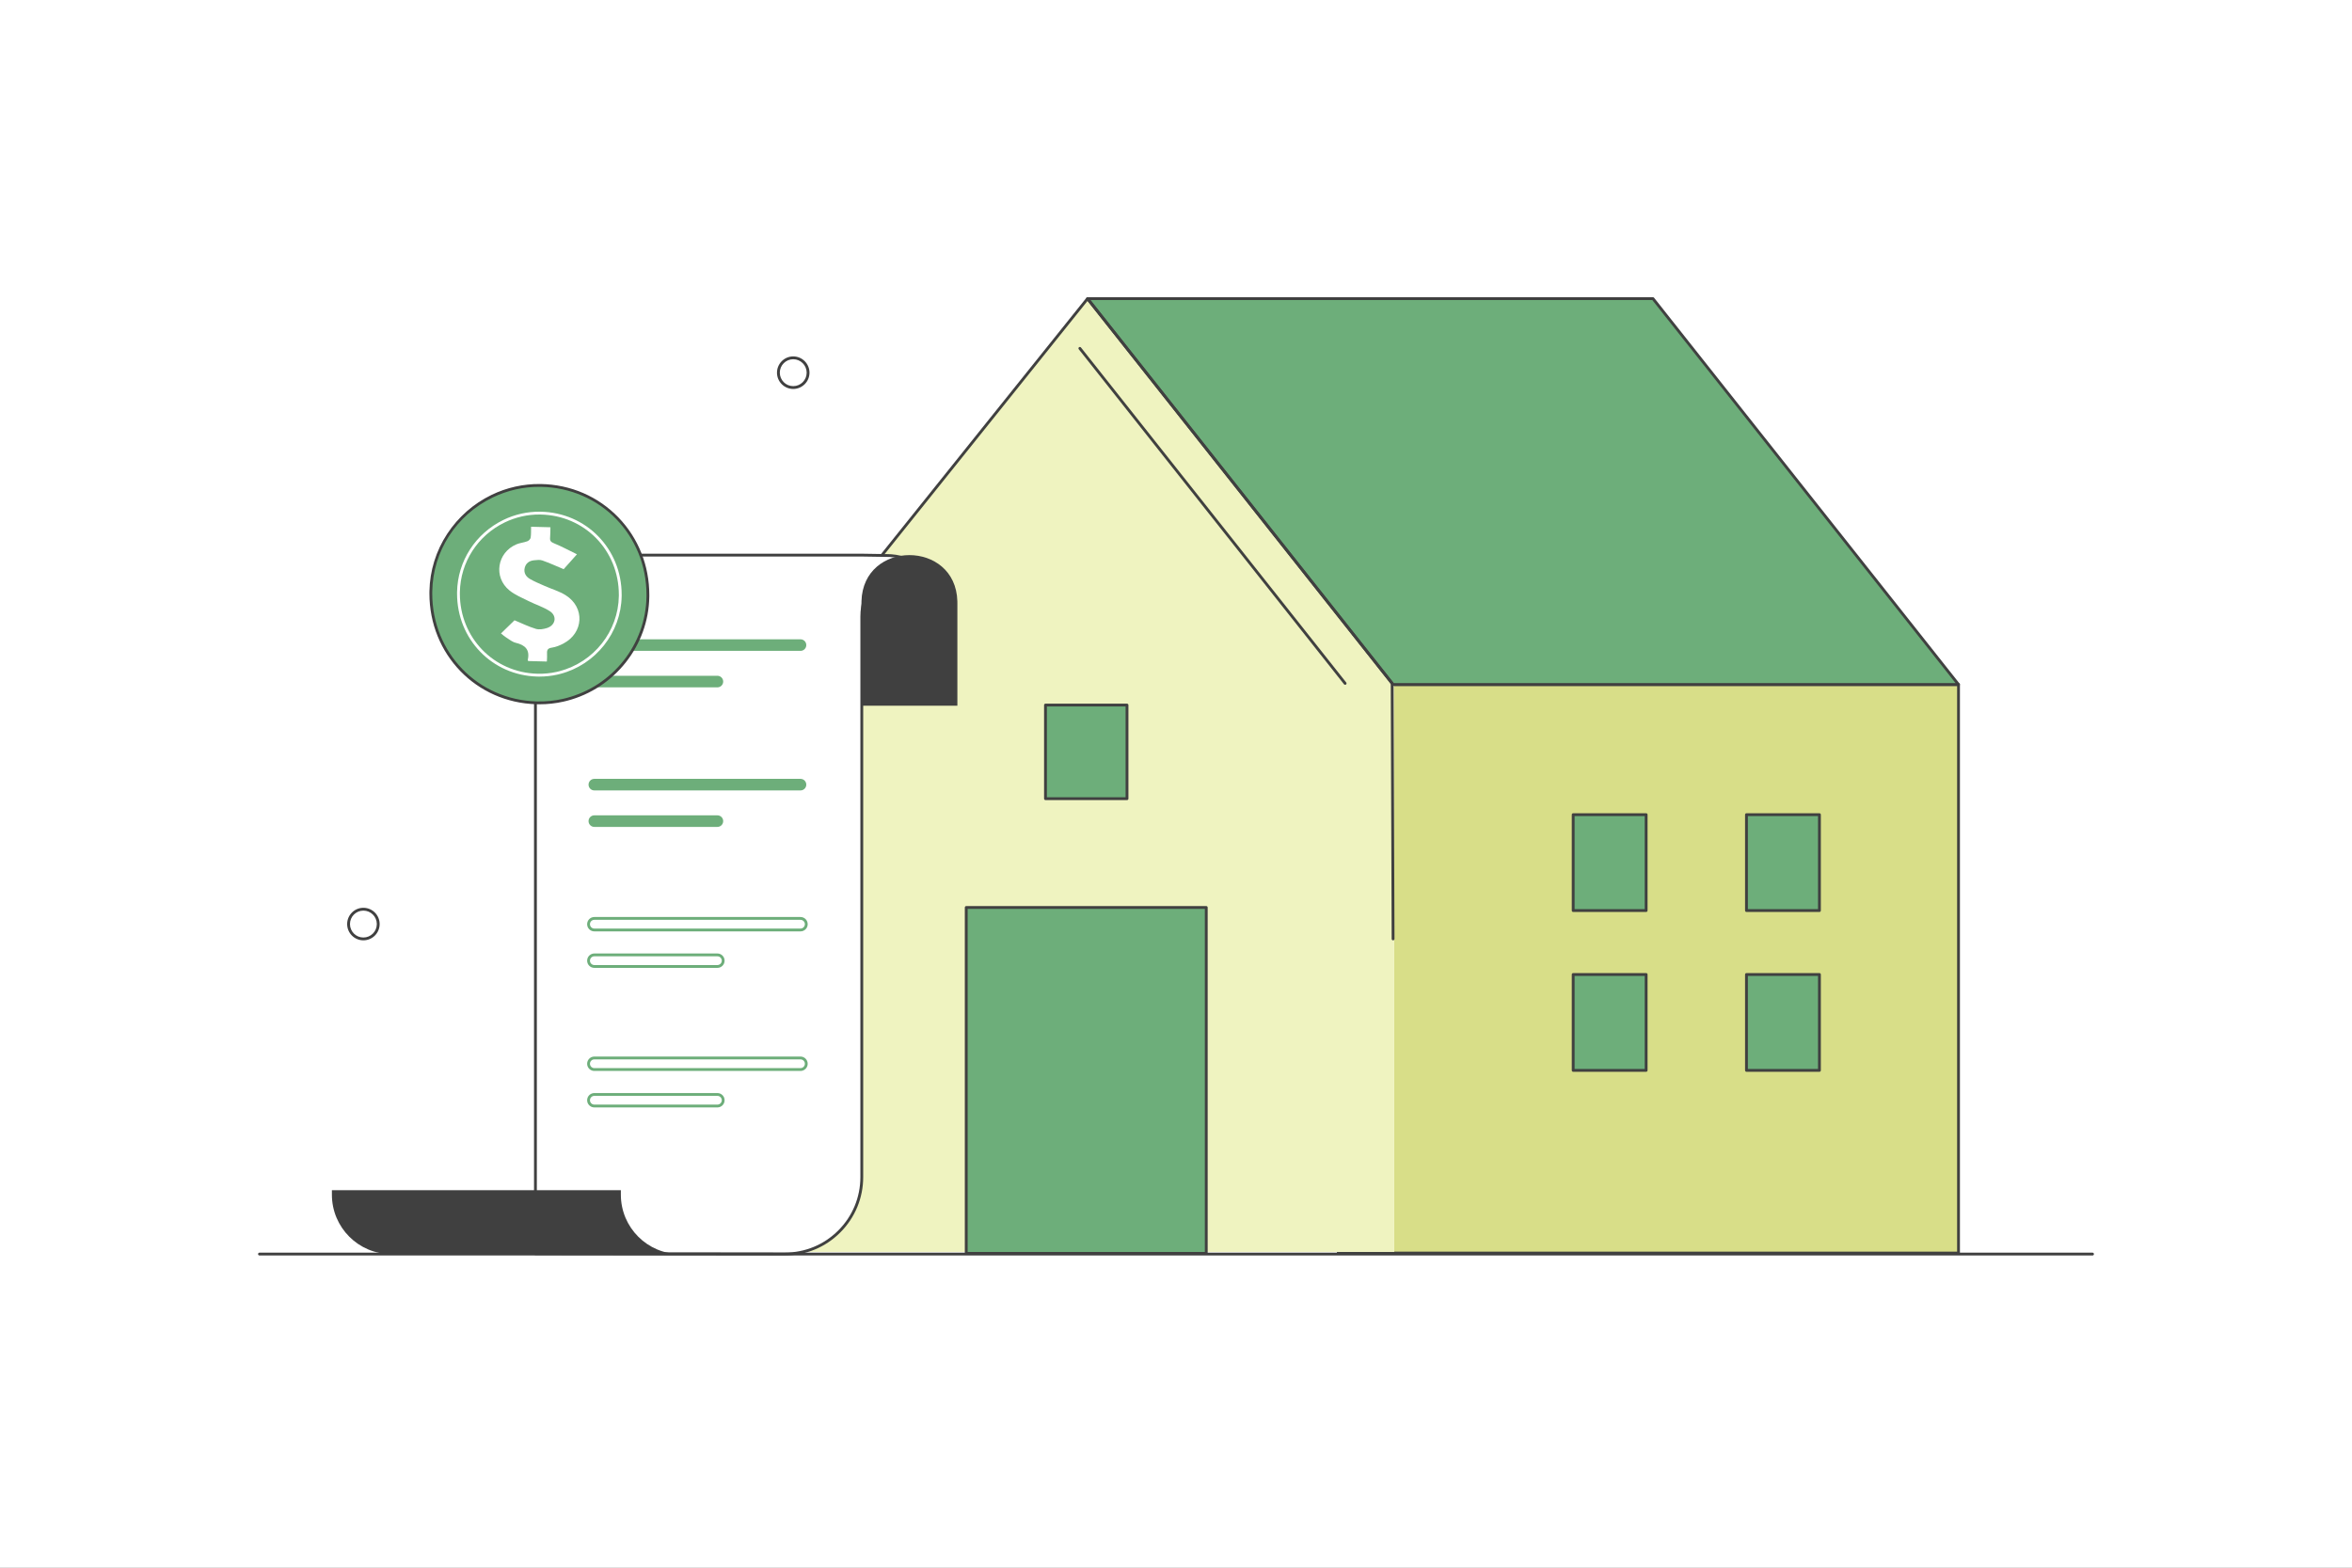 <svg width="270" height="180" viewBox="0 0 270 180" fill="none" xmlns="http://www.w3.org/2000/svg">
<rect x="0" y="0" width="270" height="180" fill="#808080" stroke="none"/>
<g clip-path="url(#clip0_196_5543)">
<path d="M270 0H0V180H270V0Z" fill="white"/>
<path d="M224.83 78.596H153.636V143.873H224.83V78.596Z" fill="#D8DE88"/>
<path d="M224.83 144.036H153.636C153.547 144.036 153.474 143.963 153.474 143.873V78.596C153.474 78.506 153.547 78.433 153.636 78.433H224.83C224.919 78.433 224.992 78.506 224.992 78.596V143.873C224.992 143.963 224.919 144.036 224.83 144.036ZM153.798 143.711H224.668V78.758H153.798V143.711Z" fill="#404040"/>
<path d="M159.814 78.465C158.912 77.323 158.007 76.182 157.105 75.041C146.35 61.459 135.6 47.873 124.845 34.291C117.865 43 110.887 51.711 103.906 60.423C99.088 66.438 94.268 72.45 89.45 78.465H89.346V143.742H160.049V78.465H159.815H159.814Z" fill="white"/>
<path d="M159.814 78.465C158.912 77.323 158.007 76.182 157.105 75.041C146.35 61.459 135.6 47.873 124.845 34.291C117.865 43 110.887 51.711 103.906 60.423C99.088 66.438 94.268 72.45 89.45 78.465H89.346V143.742H160.049V78.465H159.815H159.814Z" fill="#EFF3C0"/>
<path d="M138.474 104.196H110.92V143.913H138.474V104.196Z" fill="#6DAE7A"/>
<path d="M138.474 144.075H110.92C110.831 144.075 110.758 144.002 110.758 143.913V104.196C110.758 104.106 110.831 104.033 110.92 104.033H138.474C138.563 104.033 138.636 104.106 138.636 104.196V143.913C138.636 144.002 138.563 144.075 138.474 144.075ZM111.082 143.75H138.312V104.358H111.082V143.75Z" fill="#404040"/>
<path d="M129.376 80.955H120.018V91.704H129.376V80.955Z" fill="#6DAE7A"/>
<path d="M129.376 91.866H120.018C119.929 91.866 119.856 91.793 119.856 91.704V80.955C119.856 80.866 119.929 80.793 120.018 80.793H129.376C129.466 80.793 129.538 80.866 129.538 80.955V91.704C129.538 91.793 129.466 91.866 129.376 91.866ZM120.18 91.541H129.214V81.118H120.18V91.541Z" fill="#404040"/>
<path d="M188.971 93.539H180.595V104.549H188.971V93.539Z" fill="#6DAE7A"/>
<path d="M188.971 104.712H180.595C180.506 104.712 180.433 104.639 180.433 104.549V93.539C180.433 93.449 180.506 93.376 180.595 93.376H188.971C189.06 93.376 189.133 93.449 189.133 93.539V104.549C189.133 104.639 189.06 104.712 188.971 104.712ZM180.757 104.387H188.809V93.701H180.757V104.387Z" fill="#404040"/>
<path d="M208.863 93.539H200.488V104.549H208.863V93.539Z" fill="#6DAE7A"/>
<path d="M208.863 104.712H200.488C200.398 104.712 200.326 104.639 200.326 104.549V93.539C200.326 93.449 200.398 93.376 200.488 93.376H208.863C208.953 93.376 209.025 93.449 209.025 93.539V104.549C209.025 104.639 208.953 104.712 208.863 104.712ZM200.65 104.387H208.701V93.701H200.65V104.387Z" fill="#404040"/>
<path d="M188.971 111.89H180.595V122.901H188.971V111.89Z" fill="#6DAE7A"/>
<path d="M188.971 123.063H180.595C180.506 123.063 180.433 122.99 180.433 122.901V111.89C180.433 111.8 180.506 111.728 180.595 111.728H188.971C189.06 111.728 189.133 111.8 189.133 111.89V122.901C189.133 122.99 189.06 123.063 188.971 123.063ZM180.757 122.738H188.809V112.052H180.757V122.738Z" fill="#404040"/>
<path d="M208.863 111.89H200.488V122.901H208.863V111.89Z" fill="#6DAE7A"/>
<path d="M208.863 123.063H200.488C200.398 123.063 200.326 122.99 200.326 122.901V111.89C200.326 111.8 200.398 111.728 200.488 111.728H208.863C208.953 111.728 209.025 111.8 209.025 111.89V122.901C209.025 122.99 208.953 123.063 208.863 123.063ZM200.65 122.738H208.701V112.052H200.65V122.738Z" fill="#404040"/>
<path d="M224.83 78.596H159.918C158.981 77.411 158.041 76.226 157.104 75.041C146.349 61.459 135.6 47.873 124.845 34.291H189.756C201.448 49.058 213.138 63.828 224.83 78.596Z" fill="#6DAE7A"/>
<path d="M224.83 78.758H159.918C159.869 78.758 159.822 78.735 159.791 78.697C159.332 78.116 158.872 77.535 158.413 76.955C157.934 76.35 157.455 75.746 156.978 75.141C151.604 68.356 146.232 61.569 140.86 54.782C135.48 47.985 130.1 41.188 124.718 34.392C124.68 34.343 124.672 34.276 124.699 34.22C124.726 34.164 124.783 34.129 124.845 34.129H189.757C189.806 34.129 189.853 34.151 189.884 34.19C195.823 41.692 201.761 49.194 207.7 56.696C213.452 63.963 219.204 71.229 224.957 78.495C224.995 78.544 225.003 78.61 224.976 78.666C224.949 78.722 224.892 78.758 224.83 78.758L224.83 78.758ZM159.997 78.433H224.494C218.811 71.255 213.129 64.076 207.446 56.898C201.524 49.416 195.601 41.934 189.678 34.453H125.18C130.492 41.162 135.803 47.871 141.114 54.58C146.486 61.367 151.858 68.154 157.231 74.94C157.709 75.544 158.188 76.149 158.666 76.753C159.11 77.313 159.553 77.873 159.996 78.433H159.997Z" fill="#404040"/>
<path d="M89.345 143.905C89.256 143.905 89.183 143.832 89.183 143.742V78.465C89.183 78.375 89.256 78.302 89.345 78.302H89.373C91.754 75.329 94.136 72.356 96.519 69.384C98.939 66.363 101.36 63.343 103.78 60.321L111.349 50.874C115.805 45.312 120.262 39.75 124.719 34.189C124.75 34.151 124.797 34.131 124.846 34.129C124.895 34.129 124.941 34.151 124.972 34.19C130.354 40.986 135.734 47.783 141.114 54.58C146.486 61.367 151.858 68.154 157.232 74.94C157.693 75.524 158.156 76.108 158.619 76.692C159.06 77.25 159.501 77.807 159.941 78.364C159.964 78.392 159.976 78.428 159.976 78.464L160.082 107.806C160.082 107.896 160.01 107.969 159.921 107.969H159.92C159.831 107.969 159.758 107.897 159.758 107.807L159.653 78.522C159.224 77.979 158.794 77.437 158.365 76.894C157.902 76.31 157.44 75.726 156.978 75.142C151.604 68.356 146.232 61.569 140.86 54.782C135.522 48.038 130.184 41.294 124.844 34.551C120.43 40.059 116.016 45.568 111.601 51.078L104.032 60.525C101.612 63.546 99.192 66.566 96.771 69.587C94.373 72.58 91.975 75.573 89.577 78.566C89.558 78.589 89.534 78.606 89.507 78.617V143.742C89.507 143.832 89.435 143.905 89.345 143.905Z" fill="#404040"/>
<path d="M154.414 78.627C154.367 78.627 154.319 78.606 154.287 78.566C153.847 78.008 153.406 77.451 152.965 76.894C152.502 76.31 152.039 75.726 151.577 75.142C146.2 68.351 140.825 61.56 135.449 54.768C131.579 49.879 127.709 44.989 123.838 40.1C123.782 40.03 123.794 39.928 123.864 39.872C123.934 39.817 124.036 39.828 124.092 39.899C127.962 44.788 131.833 49.677 135.703 54.567C141.079 61.358 146.454 68.149 151.831 74.94C152.293 75.524 152.756 76.108 153.218 76.693C153.659 77.25 154.101 77.807 154.541 78.364C154.597 78.434 154.585 78.536 154.515 78.592C154.485 78.616 154.45 78.627 154.414 78.627L154.414 78.627Z" fill="#404040"/>
<path d="M103.856 64.096C101.003 64.982 98.93 67.646 98.93 70.796V135.149C98.93 140.03 94.976 143.986 90.102 143.98C80.556 143.969 71.011 143.957 61.466 143.946V72.231C61.466 67.54 65.262 63.737 69.946 63.737H98.885C99.85 63.752 100.815 63.767 101.78 63.782C102.503 63.782 103.2 63.892 103.856 64.096Z" fill="white"/>
<path d="M90.113 144.143H90.102L61.465 144.108C61.376 144.108 61.304 144.035 61.304 143.946V72.231C61.304 67.458 65.18 63.575 69.945 63.575H98.885L101.782 63.62C102.504 63.62 103.219 63.728 103.904 63.941C103.972 63.962 104.018 64.024 104.018 64.096C104.018 64.167 103.972 64.23 103.904 64.251C101.026 65.144 99.092 67.775 99.092 70.796V135.149C99.092 137.553 98.156 139.813 96.458 141.512C94.762 143.209 92.509 144.143 90.112 144.143H90.113ZM61.628 143.784L90.102 143.818H90.113C92.423 143.818 94.594 142.918 96.229 141.282C97.866 139.645 98.768 137.466 98.768 135.148V70.796C98.768 67.81 100.572 65.189 103.308 64.116C102.809 64.002 102.297 63.944 101.78 63.944L98.882 63.899H69.946C65.359 63.899 61.628 67.637 61.628 72.23V143.784H61.628Z" fill="#404040"/>
<path d="M78.082 143.991H44.911C41.15 143.991 38.101 140.938 38.101 137.171V136.658H71.272V137.171C71.272 140.938 74.321 143.991 78.082 143.991Z" fill="#404040"/>
<path d="M91.895 74.732H68.226C67.86 74.732 67.563 74.435 67.563 74.068C67.563 73.701 67.86 73.404 68.226 73.404H91.895C92.261 73.404 92.558 73.701 92.558 74.068C92.558 74.435 92.261 74.732 91.895 74.732Z" fill="#6DAE7A"/>
<path d="M82.356 78.92H68.226C67.86 78.92 67.563 78.623 67.563 78.256C67.563 77.889 67.86 77.592 68.226 77.592H82.356C82.722 77.592 83.019 77.889 83.019 78.256C83.019 78.623 82.722 78.92 82.356 78.92Z" fill="#6DAE7A"/>
<path d="M91.895 90.755H68.226C67.86 90.755 67.563 90.458 67.563 90.091C67.563 89.725 67.86 89.427 68.226 89.427H91.895C92.261 89.427 92.558 89.725 92.558 90.091C92.558 90.458 92.261 90.755 91.895 90.755Z" fill="#6DAE7A"/>
<path d="M82.356 93.616H68.226C67.86 93.616 67.563 93.913 67.563 94.28C67.563 94.646 67.86 94.944 68.226 94.944H82.356C82.722 94.944 83.019 94.646 83.019 94.28C83.019 93.913 82.722 93.616 82.356 93.616Z" fill="#6DAE7A"/>
<path d="M91.895 106.779H68.226C67.86 106.779 67.563 106.482 67.563 106.115C67.563 105.748 67.86 105.451 68.226 105.451H91.895C92.261 105.451 92.558 105.748 92.558 106.115C92.558 106.482 92.261 106.779 91.895 106.779Z" fill="white"/>
<path d="M91.895 106.941H68.226C67.771 106.941 67.401 106.571 67.401 106.115C67.401 105.659 67.771 105.289 68.226 105.289H91.895C92.35 105.289 92.72 105.659 92.72 106.115C92.72 106.571 92.35 106.941 91.895 106.941ZM68.226 105.613C67.95 105.613 67.725 105.838 67.725 106.115C67.725 106.392 67.95 106.617 68.226 106.617H91.895C92.171 106.617 92.396 106.392 92.396 106.115C92.396 105.838 92.171 105.613 91.895 105.613H68.226Z" fill="#6DAE7A"/>
<path d="M82.356 110.967H68.226C67.86 110.967 67.563 110.67 67.563 110.303C67.563 109.937 67.86 109.639 68.226 109.639H82.356C82.722 109.639 83.019 109.937 83.019 110.303C83.019 110.67 82.722 110.967 82.356 110.967Z" fill="white"/>
<path d="M82.356 111.13H68.226C67.771 111.13 67.401 110.759 67.401 110.303C67.401 109.848 67.771 109.477 68.226 109.477H82.356C82.811 109.477 83.181 109.848 83.181 110.303C83.181 110.759 82.811 111.13 82.356 111.13ZM68.226 109.802C67.95 109.802 67.725 110.027 67.725 110.303C67.725 110.58 67.95 110.805 68.226 110.805H82.356C82.632 110.805 82.857 110.58 82.857 110.303C82.857 110.027 82.632 109.802 82.356 109.802H68.226Z" fill="#6DAE7A"/>
<path d="M91.895 122.803H68.226C67.86 122.803 67.563 122.505 67.563 122.139C67.563 121.772 67.86 121.475 68.226 121.475H91.895C92.261 121.475 92.558 121.772 92.558 122.139C92.558 122.505 92.261 122.803 91.895 122.803Z" fill="white"/>
<path d="M91.895 122.965H68.226C67.771 122.965 67.401 122.594 67.401 122.139C67.401 121.683 67.771 121.312 68.226 121.312H91.895C92.35 121.312 92.72 121.683 92.72 122.139C92.72 122.594 92.35 122.965 91.895 122.965ZM68.226 121.637C67.95 121.637 67.725 121.862 67.725 122.139C67.725 122.415 67.95 122.64 68.226 122.64H91.895C92.171 122.64 92.396 122.415 92.396 122.139C92.396 121.862 92.171 121.637 91.895 121.637H68.226Z" fill="#6DAE7A"/>
<path d="M82.356 126.991H68.226C67.86 126.991 67.563 126.694 67.563 126.327C67.563 125.96 67.86 125.663 68.226 125.663H82.356C82.722 125.663 83.019 125.96 83.019 126.327C83.019 126.694 82.722 126.991 82.356 126.991Z" fill="white"/>
<path d="M82.356 127.153H68.226C67.771 127.153 67.401 126.783 67.401 126.327C67.401 125.871 67.771 125.501 68.226 125.501H82.356C82.811 125.501 83.181 125.871 83.181 126.327C83.181 126.783 82.811 127.153 82.356 127.153ZM68.226 125.825C67.95 125.825 67.725 126.05 67.725 126.327C67.725 126.604 67.95 126.829 68.226 126.829H82.356C82.632 126.829 82.857 126.604 82.857 126.327C82.857 126.05 82.632 125.825 82.356 125.825H68.226Z" fill="#6DAE7A"/>
<path d="M109.903 69.249V81.032H98.891V69.249C98.891 69.175 98.892 69.102 98.894 69.029C99.087 61.973 109.707 61.973 109.9 69.029C109.902 69.102 109.903 69.175 109.903 69.249Z" fill="#404040"/>
<path d="M59.186 56.032C58.243 56.242 57.34 56.561 56.489 56.973C52.414 58.95 49.55 63.086 49.459 67.881C49.323 74.875 54.683 80.517 61.607 80.698C61.64 80.699 61.674 80.7 61.706 80.7C62.709 80.719 63.688 80.617 64.628 80.406C64.774 80.374 64.919 80.339 65.063 80.301C70.324 78.93 74.281 74.186 74.374 68.529C74.49 61.503 69.072 55.859 62.094 55.737C62.056 55.736 62.018 55.736 61.98 55.736C61.021 55.728 60.086 55.83 59.186 56.032H59.186ZM59.186 56.032C58.243 56.242 57.34 56.561 56.489 56.973C52.414 58.95 49.55 63.086 49.459 67.881C49.323 74.875 54.683 80.517 61.607 80.698C61.64 80.699 61.674 80.7 61.706 80.7C62.709 80.719 63.688 80.617 64.628 80.406C64.774 80.374 64.919 80.339 65.063 80.301C70.324 78.93 74.281 74.186 74.374 68.529C74.49 61.503 69.072 55.859 62.094 55.737C62.056 55.736 62.018 55.736 61.98 55.736C61.021 55.728 60.086 55.83 59.186 56.032H59.186Z" fill="#6DAE7A"/>
<path d="M61.935 80.865C61.858 80.865 61.781 80.864 61.703 80.862L61.687 80.862C61.658 80.862 61.628 80.861 61.599 80.86C54.653 80.679 49.294 75.116 49.294 68.143C49.294 68.055 49.295 67.967 49.297 67.878C49.342 65.532 50.05 63.25 51.345 61.281C52.604 59.367 54.358 57.826 56.418 56.827C57.29 56.404 58.209 56.084 59.151 55.873C60.076 55.666 61.031 55.567 61.981 55.573L62.096 55.575C65.516 55.634 68.681 57.004 71.011 59.431C73.291 61.806 74.539 64.952 74.538 68.31C74.538 68.384 74.538 68.458 74.537 68.532C74.445 74.131 70.566 79.035 65.104 80.458C64.958 80.496 64.81 80.532 64.664 80.565C63.773 80.764 62.856 80.865 61.935 80.865L61.935 80.865ZM49.618 68.142C49.618 74.938 54.839 80.359 61.611 80.535C61.64 80.537 61.666 80.537 61.692 80.538L61.709 80.538C62.681 80.556 63.653 80.458 64.593 80.248C64.736 80.216 64.88 80.181 65.022 80.144C70.344 78.758 74.123 73.98 74.213 68.527C74.214 68.454 74.215 68.381 74.215 68.308C74.215 61.451 68.93 56.019 62.092 55.899L61.978 55.898C61.05 55.89 60.123 55.989 59.221 56.19C58.304 56.395 57.409 56.708 56.559 57.119C52.367 59.153 49.709 63.278 49.621 67.885C49.619 67.971 49.618 68.056 49.618 68.142H49.618Z" fill="#404040"/>
<path d="M61.93 77.685C61.873 77.685 61.815 77.685 61.757 77.684L61.746 77.683C61.724 77.683 61.701 77.683 61.678 77.682C56.479 77.546 52.468 73.382 52.468 68.162C52.468 68.096 52.468 68.03 52.469 67.964C52.537 64.424 54.58 61.254 57.8 59.691C58.453 59.374 59.142 59.134 59.846 58.977C60.539 58.822 61.251 58.746 61.965 58.752L62.051 58.753C67.306 58.845 71.366 63.018 71.365 68.285C71.365 68.341 71.365 68.397 71.364 68.453C71.295 72.644 68.391 76.316 64.302 77.381C64.194 77.409 64.084 77.436 63.973 77.461C63.306 77.61 62.62 77.685 61.93 77.685V77.685ZM52.791 68.162C52.791 73.204 56.665 77.227 61.69 77.357C61.713 77.359 61.732 77.359 61.751 77.359L61.763 77.359C62.484 77.373 63.205 77.3 63.903 77.144C64.009 77.12 64.115 77.095 64.221 77.067C68.169 76.038 70.973 72.494 71.04 68.448C71.041 68.393 71.041 68.339 71.041 68.285C71.042 63.197 67.121 59.167 62.046 59.078L61.962 59.077C61.273 59.071 60.585 59.144 59.916 59.294C59.236 59.446 58.572 59.678 57.941 59.983C54.831 61.492 52.858 64.553 52.793 67.971C52.792 68.034 52.791 68.098 52.791 68.162L52.791 68.162Z" fill="white"/>
<path d="M64.956 68.355C67.162 69.761 67.001 72.666 64.681 73.888C64.266 74.106 63.806 74.295 63.346 74.363C62.894 74.43 62.772 74.616 62.799 75.027C62.819 75.325 62.788 75.627 62.779 75.956C62.018 75.936 61.322 75.918 60.639 75.9C60.612 75.839 60.577 75.8 60.584 75.771C60.851 74.608 60.293 74.061 59.215 73.808C58.824 73.717 58.475 73.427 58.121 73.203C57.898 73.063 57.701 72.881 57.51 72.73C58.073 72.183 58.616 71.655 59.064 71.219C59.914 71.571 60.696 71.961 61.52 72.206C61.906 72.321 62.4 72.236 62.801 72.106C63.78 71.786 63.977 70.737 63.123 70.179C62.385 69.697 61.51 69.429 60.713 69.03C59.951 68.647 59.131 68.32 58.48 67.789C56.614 66.268 57.061 63.45 59.277 62.502C59.673 62.333 60.126 62.299 60.533 62.148C60.694 62.089 60.889 61.898 60.915 61.741C60.979 61.35 60.954 60.946 60.966 60.481C61.73 60.501 62.413 60.519 63.187 60.539C63.175 60.947 63.186 61.343 63.149 61.732C63.114 62.096 63.239 62.235 63.592 62.379C64.464 62.735 65.297 63.187 66.232 63.643C65.63 64.317 65.139 64.867 64.707 65.351C63.865 65.001 63.078 64.64 62.265 64.353C61.978 64.251 61.625 64.298 61.308 64.33C60.77 64.384 60.362 64.659 60.232 65.209C60.101 65.765 60.372 66.204 60.824 66.469C61.36 66.783 61.944 67.018 62.514 67.272C63.329 67.635 64.214 67.882 64.956 68.355Z" fill="white"/>
<path d="M91.06 44.66C90.031 44.66 89.195 43.821 89.195 42.791C89.195 41.761 90.031 40.922 91.06 40.922C92.089 40.922 92.926 41.761 92.926 42.791C92.926 43.821 92.089 44.66 91.06 44.66ZM91.06 41.247C90.21 41.247 89.519 41.94 89.519 42.791C89.519 43.642 90.21 44.335 91.06 44.335C91.91 44.335 92.602 43.642 92.602 42.791C92.602 41.94 91.91 41.247 91.06 41.247Z" fill="#404040"/>
<path d="M41.716 107.968C40.688 107.968 39.851 107.13 39.851 106.1C39.851 105.07 40.688 104.231 41.716 104.231C42.745 104.231 43.582 105.069 43.582 106.1C43.582 107.13 42.745 107.968 41.716 107.968ZM41.716 104.556C40.866 104.556 40.175 105.248 40.175 106.1C40.175 106.951 40.866 107.644 41.716 107.644C42.566 107.644 43.258 106.951 43.258 106.1C43.258 105.248 42.566 104.556 41.716 104.556Z" fill="#404040"/>
<path d="M240.213 144.153H29.788C29.698 144.153 29.625 144.081 29.625 143.991C29.625 143.901 29.698 143.829 29.788 143.829H240.212C240.302 143.829 240.374 143.901 240.374 143.991C240.374 144.081 240.302 144.153 240.213 144.153Z" fill="#404040"/>
</g>
<defs>
<clipPath id="clip0_196_5543">
<rect width="270" height="180" fill="white"/>
</clipPath>
</defs>
</svg>
